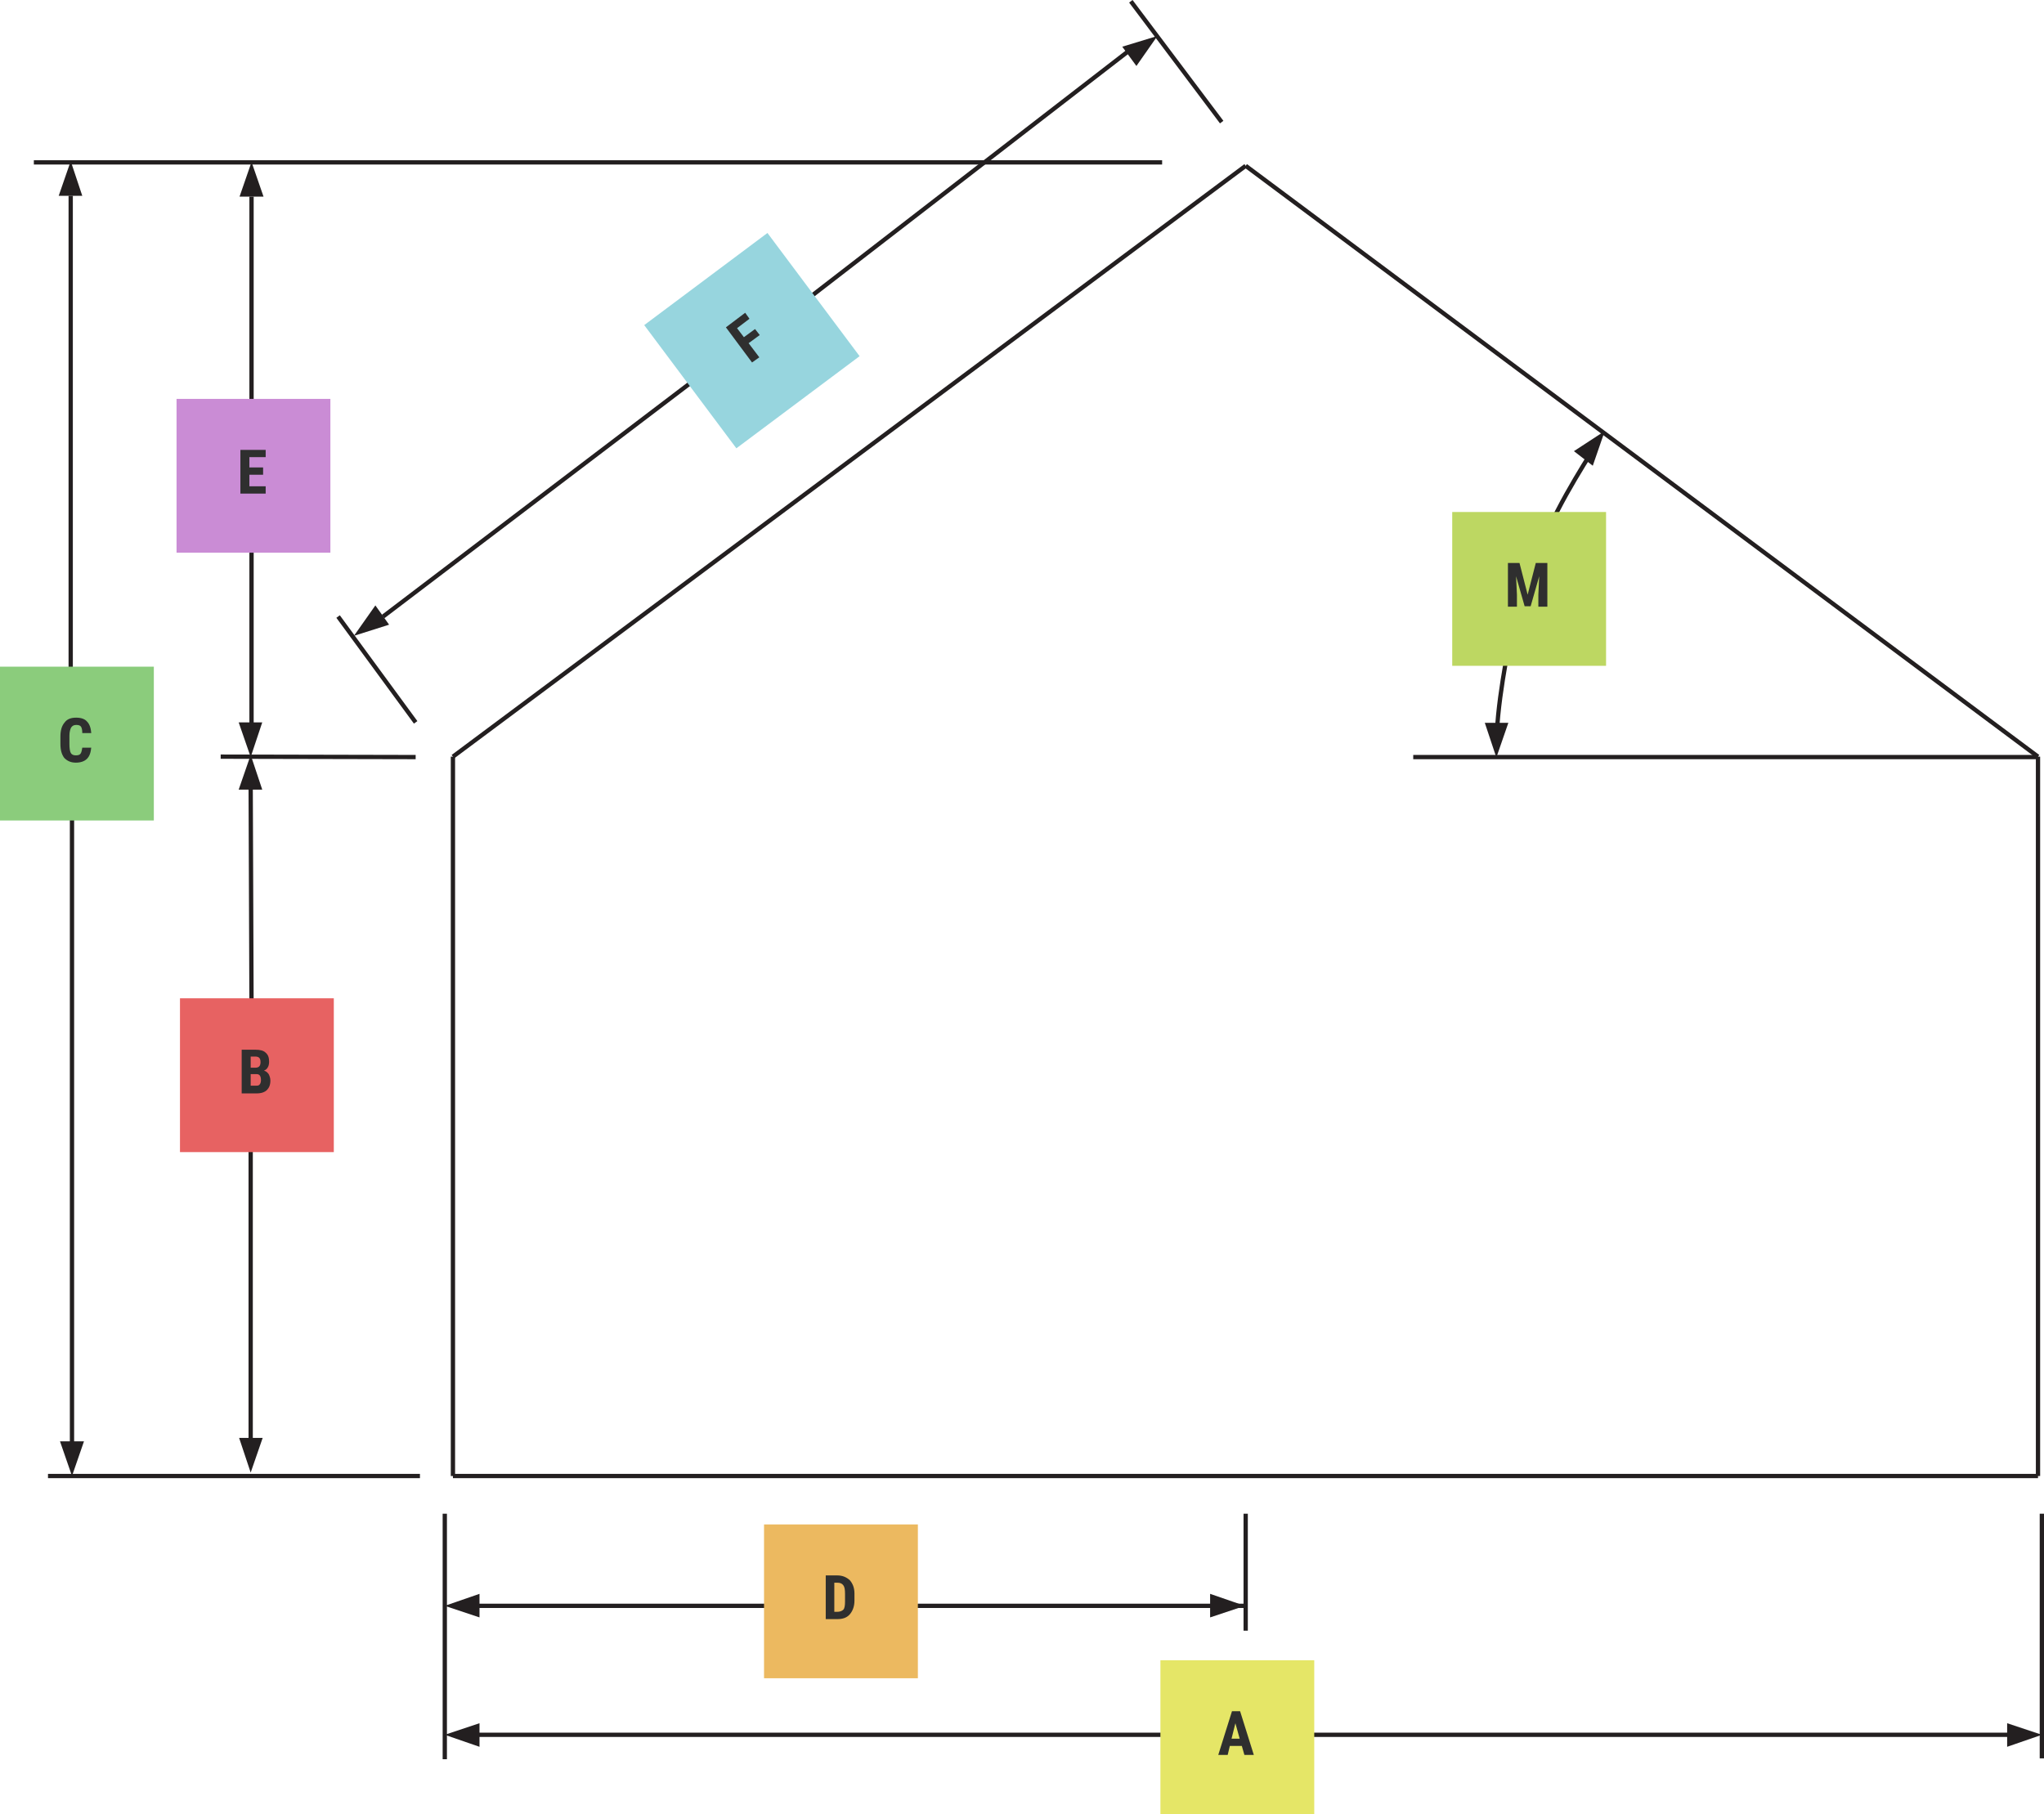 <?xml version="1.0" encoding="utf-8"?>
<!-- Generator: Adobe Illustrator 24.0.3, SVG Export Plug-In . SVG Version: 6.00 Build 0)  -->
<svg version="1.1" id="Layer_1" xmlns="http://www.w3.org/2000/svg" xmlns:xlink="http://www.w3.org/1999/xlink" x="0px" y="0px"
	 viewBox="0 0 477 423.4" style="enable-background:new 0 0 477 423.4;" xml:space="preserve">
<style type="text/css">
	.st0{fill:none;stroke:#231F20;stroke-miterlimit:10;}
	.st1{fill:#231F20;}
	.st2{fill:#8BCC7C;}
	.st3{fill:#2F2F2F;}
	.st4{fill:#CA8CD5;}
	.st5{fill:#E76262;}
	.st6{fill:#97D5DE;}
	.st7{fill:#BDD762;}
	.st8{fill:#ECB960;}
	.st9{fill:#E5E667;}
</style>
<line class="st0" x1="290.7" y1="38.7" x2="105.7" y2="176.6"/>
<line class="st0" x1="105.7" y1="176.6" x2="105.7" y2="344.5"/>
<line class="st0" x1="290.7" y1="38.7" x2="475.6" y2="176.6"/>
<line class="st0" x1="475.6" y1="176.6" x2="475.6" y2="344.5"/>
<line class="st0" x1="105.7" y1="344.5" x2="475.6" y2="344.5"/>
<path class="st0" d="M105.7,210.1"/>
<path class="st0" d="M290.7,71.7"/>
<path class="st0" d="M475.6,208.8"/>
<line class="st0" x1="103.8" y1="353.3" x2="103.8" y2="410.6"/>
<polygon class="st1" points="58.7,37.8 61.5,45.9 55.9,45.9 "/>
<polygon class="st1" points="16.5,37.6 19.2,45.7 13.7,45.7 "/>
<line class="st0" x1="7.9" y1="37.9" x2="271.2" y2="37.9"/>
<line class="st0" x1="16.5" y1="45.7" x2="16.5" y2="158.6"/>
<line class="st0" x1="58.7" y1="45.9" x2="58.7" y2="96.6"/>
<line class="st0" x1="58.7" y1="118.1" x2="58.7" y2="169.6"/>
<polygon class="st1" points="58.5,176.7 55.7,168.6 61.2,168.6 "/>
<polygon class="st1" points="58.5,176.2 61.2,184.3 55.7,184.3 "/>
<polygon class="st1" points="16.8,344.5 14,336.4 19.6,336.4 "/>
<line class="st0" x1="16.8" y1="337.1" x2="16.8" y2="184.3"/>
<path class="st0" d="M62.4,215"/>
<polygon class="st1" points="58.5,343.7 55.8,335.6 61.3,335.6 "/>
<path class="st0" d="M58.5,183.5"/>
<path class="st0" d="M58.5,336.3"/>
<line class="st0" x1="58.5" y1="264.4" x2="58.5" y2="336.3"/>
<line class="st0" x1="58.5" y1="183.5" x2="58.7" y2="235.7"/>
<line class="st0" x1="51.5" y1="176.6" x2="97" y2="176.7"/>
<line class="st0" x1="11.2" y1="344.5" x2="98" y2="344.5"/>
<polygon class="st1" points="103.8,374.8 111.9,372 111.9,377.5 "/>
<line class="st0" x1="181.5" y1="374.8" x2="109.2" y2="374.8"/>
<line class="st0" x1="209.9" y1="374.8" x2="290.7" y2="374.8"/>
<line class="st0" x1="290.7" y1="353.3" x2="290.7" y2="380.6"/>
<polygon class="st1" points="290.5,374.8 282.4,377.5 282.4,372 "/>
<polygon class="st1" points="103.8,404.9 111.9,402.2 111.9,407.7 "/>
<line class="st0" x1="274.4" y1="404.9" x2="108.9" y2="404.9"/>
<line class="st0" x1="300.7" y1="404.9" x2="469.8" y2="404.9"/>
<line class="st0" x1="476.5" y1="353.3" x2="476.5" y2="410.4"/>
<polygon class="st1" points="476.5,404.9 468.4,407.7 468.4,402.2 "/>
<polygon class="st1" points="374.5,100.6 367.3,105.3 371.7,108.7 "/>
<path class="st0" d="M372.6,103.7c0,0-9.3,14.1-12.3,22.6"/>
<polygon class="st1" points="349.2,176.8 352,168.7 346.5,168.7 "/>
<path class="st0" d="M352.4,149.3c0,0-3.5,16.5-3.1,25.5"/>
<line class="st0" x1="329.8" y1="176.7" x2="475.6" y2="176.7"/>
<line class="st0" x1="263.9" y1="0.3" x2="285.1" y2="28.5"/>
<line class="st0" x1="97" y1="168.6" x2="78.9" y2="143.9"/>
<polygon class="st1" points="82.6,148.4 87.6,141.3 90.8,145.8 "/>
<polygon class="st1" points="270.1,8.4 265.2,15.4 261.9,10.9 "/>
<line class="st0" x1="263.9" y1="11.5" x2="186.5" y2="71.3"/>
<line class="st0" x1="164.4" y1="86.9" x2="89.4" y2="143.9"/>
<g>
	<rect y="155.6" class="st2" width="35.9" height="35.9"/>
	<g>
		<path class="st3" d="M21.3,174.4c-0.1,1.2-0.4,2.1-1,2.7c-0.6,0.6-1.5,0.9-2.6,0.9c-1.2,0-2-0.4-2.7-1.1c-0.6-0.8-0.9-1.8-0.9-3.3
			v-1.7c0-1.4,0.3-2.5,1-3.3c0.6-0.8,1.5-1.1,2.7-1.1c1.1,0,2,0.3,2.5,0.9c0.6,0.6,0.9,1.5,1,2.7h-2.1c0-0.7-0.1-1.2-0.3-1.5
			c-0.2-0.3-0.6-0.4-1.1-0.4c-0.6,0-0.9,0.2-1.2,0.6c-0.2,0.4-0.4,1-0.4,1.9v1.9c0,1,0.1,1.7,0.3,2.1c0.2,0.4,0.6,0.6,1.2,0.6
			c0.5,0,0.9-0.1,1.1-0.4c0.2-0.3,0.3-0.7,0.4-1.4H21.3z"/>
	</g>
</g>
<rect x="41.2" y="93.1" class="st4" width="35.9" height="35.9"/>
<g>
	<path class="st3" d="M61.4,110.8h-3.2v2.7H62v1.7h-5.9V105H62v1.7h-3.8v2.4h3.2V110.8z"/>
</g>
<rect x="42" y="233" class="st5" width="35.9" height="35.9"/>
<g>
	<path class="st3" d="M56.4,255.2V245h3.2c1.1,0,1.9,0.2,2.4,0.7c0.6,0.5,0.8,1.2,0.8,2.1c0,0.5-0.1,1-0.3,1.3
		c-0.2,0.4-0.5,0.6-0.9,0.8c0.5,0.1,0.8,0.4,1.1,0.8c0.2,0.4,0.4,0.9,0.4,1.5c0,1-0.3,1.7-0.8,2.2c-0.5,0.5-1.3,0.8-2.4,0.8H56.4z
		 M58.5,249.2h1.1c0.8,0,1.2-0.4,1.2-1.3c0-0.5-0.1-0.8-0.3-1c-0.2-0.2-0.5-0.3-0.9-0.3h-1.1V249.2z M58.5,250.7v2.7h1.3
		c0.4,0,0.7-0.1,0.8-0.3c0.2-0.2,0.3-0.6,0.3-1c0-0.9-0.3-1.4-1-1.4H58.5z"/>
</g>
<rect x="157.5" y="61.6" transform="matrix(0.801 -0.599 0.599 0.801 -12.715 120.88)" class="st6" width="35.9" height="35.9"/>
<g>
	<path class="st3" d="M177.3,78.2l-2.6,1.9l2.5,3.3l-1.7,1.2l-6.1-8.2l4.5-3.4l1,1.4l-2.9,2.2l1.6,2.1l2.6-1.9L177.3,78.2z"/>
</g>
<rect x="338.9" y="119.5" class="st7" width="35.9" height="35.9"/>
<g>
	<path class="st3" d="M354.6,131.4l1.9,7.4l1.9-7.4h2.7v10.2h-2.1v-2.8l0.2-4.3l-2,7h-1.4l-2-7l0.2,4.3v2.8h-2.1v-10.2H354.6z"/>
</g>
<rect x="178.3" y="355.8" class="st8" width="35.9" height="35.9"/>
<g>
	<path class="st3" d="M192.7,377.9v-10.2h2.7c1.2,0,2.1,0.4,2.9,1.1c0.7,0.8,1.1,1.8,1.1,3.1v1.7c0,1.3-0.4,2.4-1.1,3.2
		c-0.7,0.8-1.7,1.1-2.9,1.1H192.7z M194.7,369.4v6.8h0.6c0.7,0,1.2-0.2,1.5-0.5s0.4-1,0.4-1.9V372c0-1-0.1-1.6-0.4-2
		c-0.3-0.4-0.7-0.6-1.4-0.6H194.7z"/>
</g>
<rect x="270.8" y="387.5" class="st9" width="35.9" height="35.9"/>
<g>
	<path class="st3" d="M289.8,407.5H287l-0.5,2.1h-2.2l3.2-10.2h1.9l3.2,10.2h-2.2L289.8,407.5z M287.4,405.8h1.9l-1-3.6L287.4,405.8
		z"/>
</g>
</svg>

